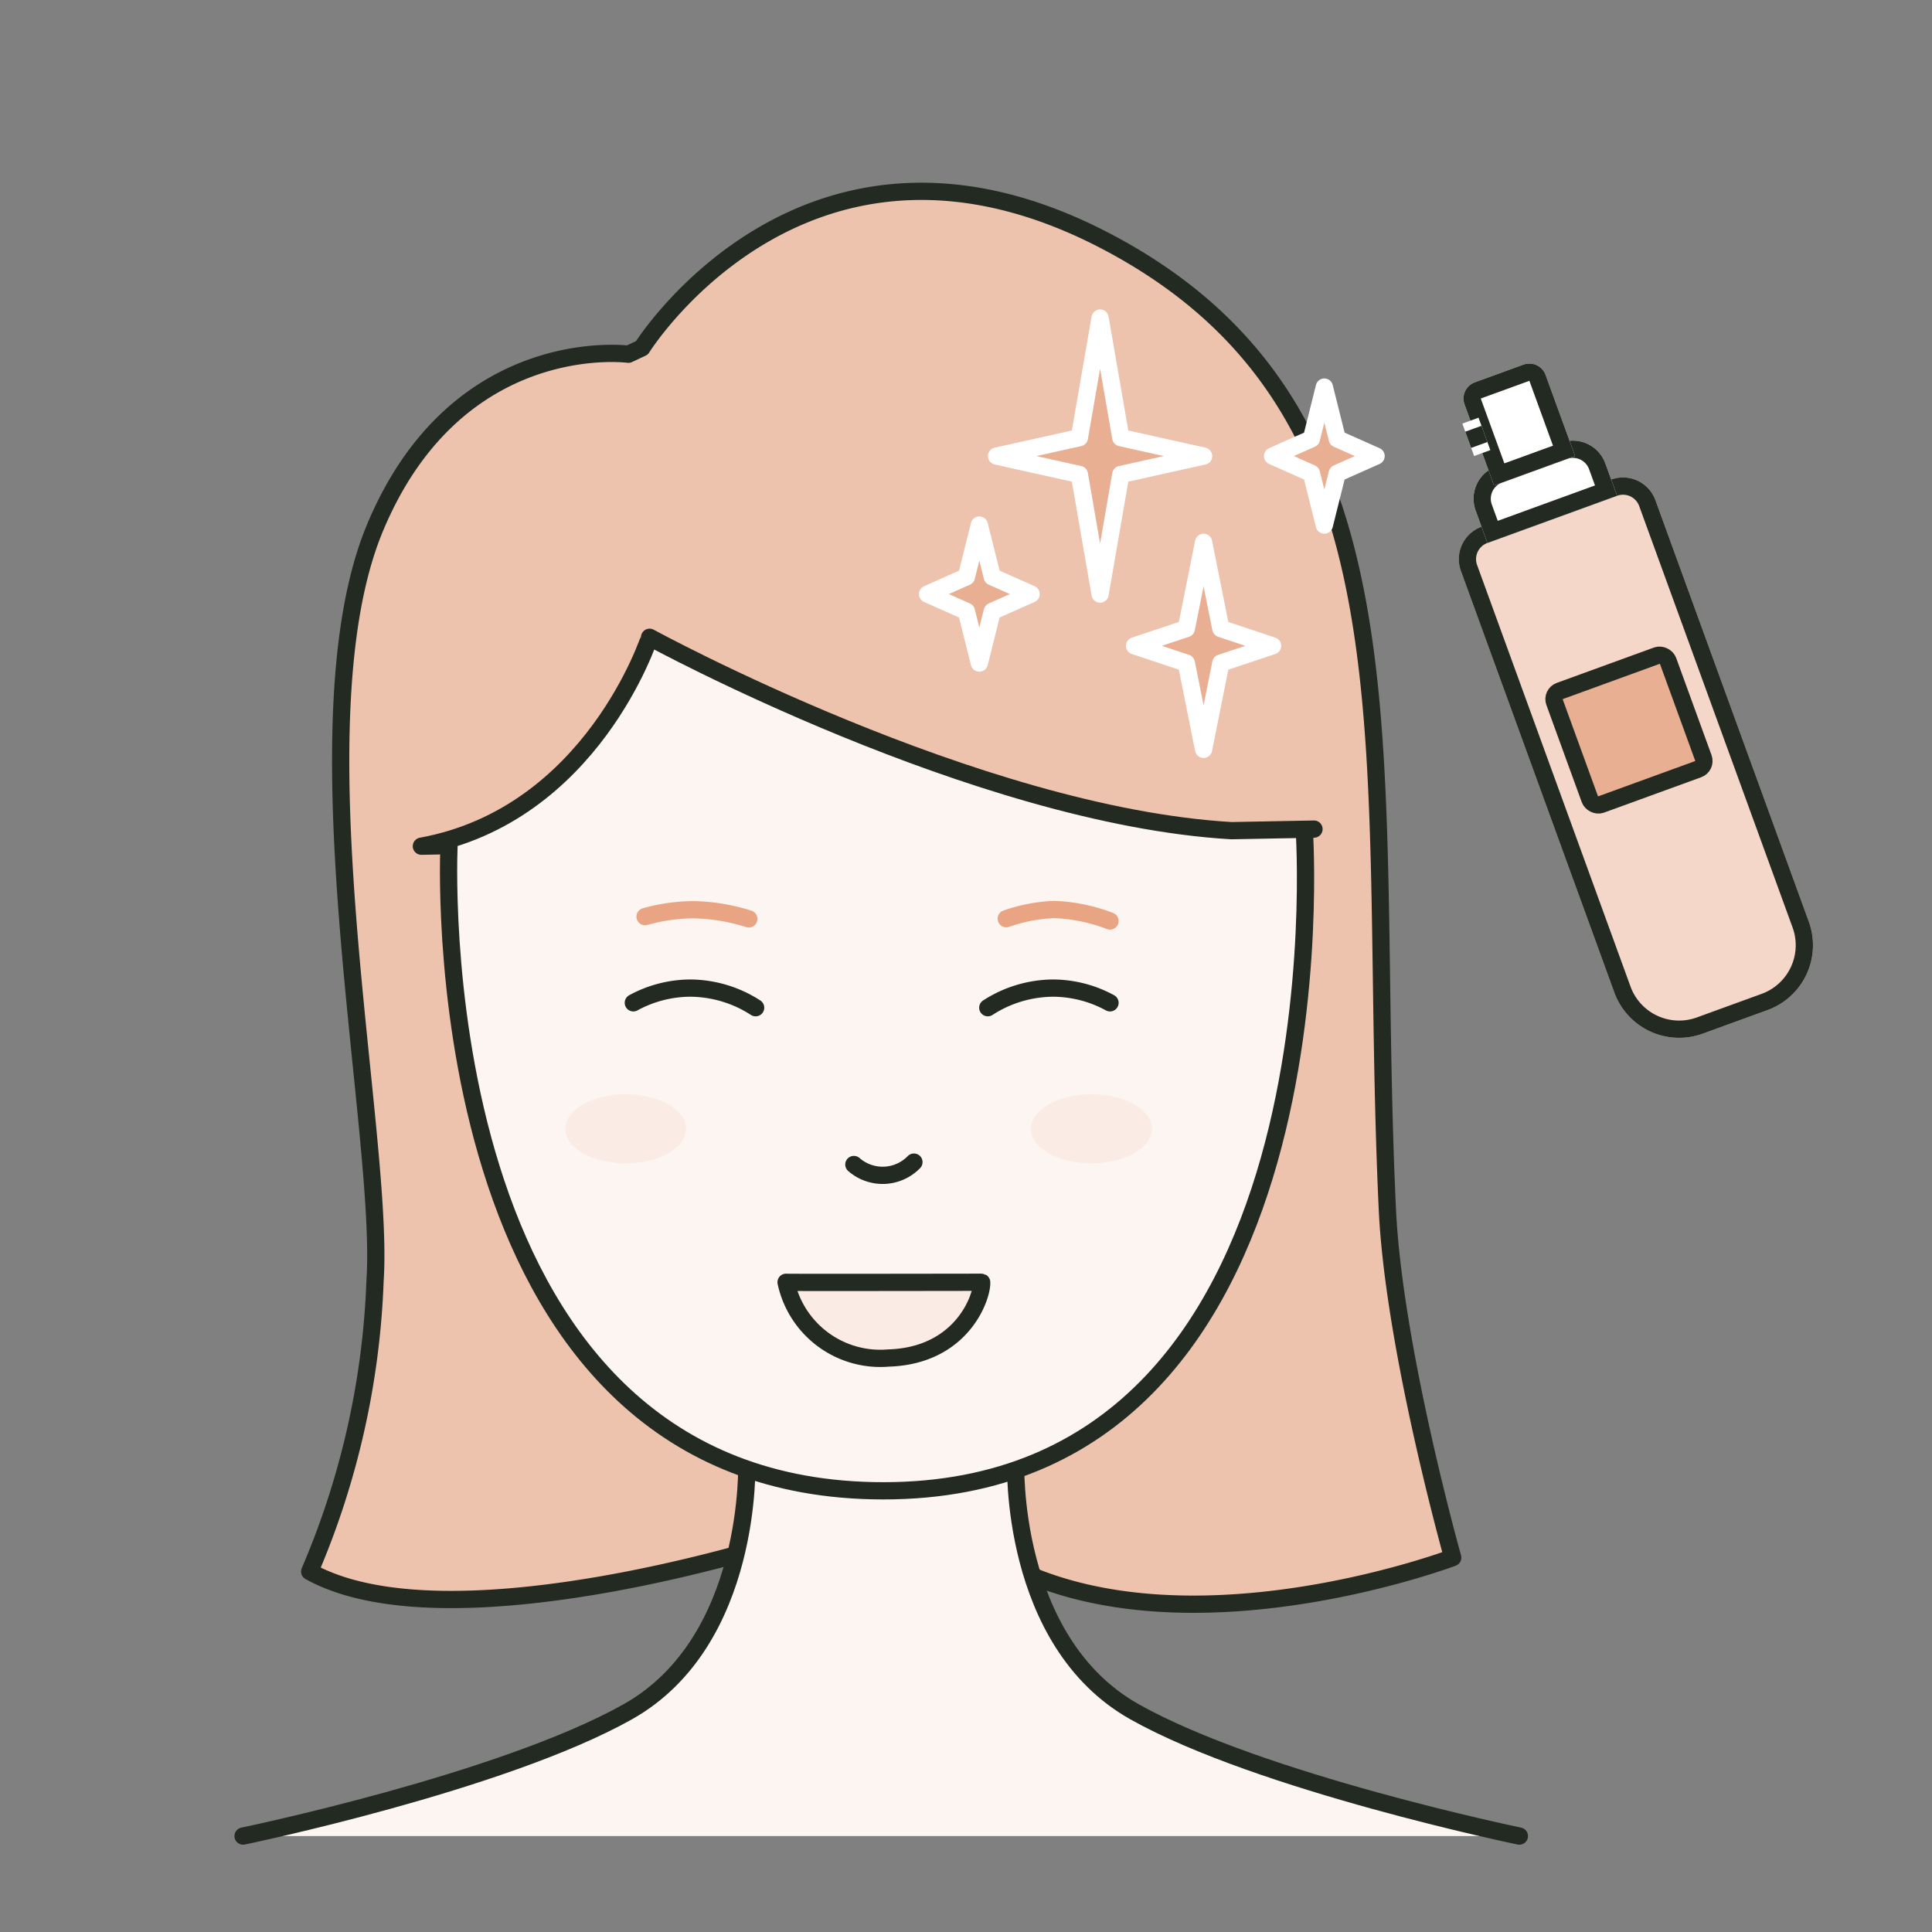 <svg id="Usage_-_Cheveux" data-name="Usage - Cheveux" xmlns="http://www.w3.org/2000/svg" xmlns:xlink="http://www.w3.org/1999/xlink" width="112" height="112" viewBox="0 0 112 112">
  <rect x="0" y="0" width="112" height="112" fill="#808080" stroke="none"/>
  <defs>
    <clipPath id="clip-path">
      <rect id="Rectangle_2555" data-name="Rectangle 2555" width="112" height="112" transform="translate(2.227)" fill="none"/>
    </clipPath>
  </defs>
  <g id="Groupe_de_masques_13" data-name="Groupe de masques 13" transform="translate(-2.227)" clip-path="url(#clip-path)">
    <g id="Illustration_Cheveux" data-name="Illustration / Cheveux" transform="translate(-4 0.439)">
      <rect id="Rectangle_1667" data-name="Rectangle 1667" width="112" height="112" fill="none"/>
      <g id="Groupe_7826" data-name="Groupe 7826" transform="translate(14 6)">
        <path id="Tracé_203839" data-name="Tracé 203839" d="M38.775,78.774c10.335,7.6,27.986.938,27.986.938s-3.41-12.126-3.788-20.18c-1.215-25.971,2.383-45.7-15.506-55.7s-27.707,5.75-27.707,5.75l-.786.369S9.043,8.618,4.288,20.006s.569,35.083,0,43.642A47.029,47.029,0,0,1,.5,80.519C8.582,85,27.878,78.774,27.878,78.774s-4.3-16.188,5.345-16.875S38.775,78.774,38.775,78.774Z" transform="translate(9.681 4.145)" fill="#eec3ae" stroke="#232a22" stroke-linecap="round" stroke-linejoin="round" stroke-width="1"/>
        <path id="Tracé_203843" data-name="Tracé 203843" d="M74.488,22.24s-15-3.1-22.3-7.2S45.289.5,45.289.5H29.7s.4,10.434-6.9,14.535S.5,22.24.5,22.24" transform="translate(5.818 77.76)" fill="#fcf5f1" stroke="#232a22" stroke-linecap="round" stroke-linejoin="round" stroke-width="1"/>
        <path id="Tracé_203838" data-name="Tracé 203838" d="M53.016,36c-14.784-.858-33.733-11.211-33.733-11.211S15.959,35.092,6.054,36.9l1.6-.031c-.09,2.3-1.023,37.4,25.181,37.4,27.092,0,24.4-38.314,24.4-38.314.187-.017.38-.026.564-.046L53.016,36Z" transform="translate(10.601 5.716)" fill="#fcf5f1" stroke="#232a22" stroke-linecap="round" stroke-linejoin="round" stroke-width="1"/>
        <path id="Tracé_203832" data-name="Tracé 203832" d="M43.656,43.782a9.541,9.541,0,0,1,2.792-.532,10.154,10.154,0,0,1,3.222.665" transform="translate(6.905 3.036)" fill="none" stroke="#e8a483" stroke-linecap="round" stroke-linejoin="round" stroke-width="1"/>
        <path id="Tracé_203833" data-name="Tracé 203833" d="M25.952,43.649a10.688,10.688,0,0,1,2.792-.4,11.286,11.286,0,0,1,3.222.532" transform="translate(3.67 3.049)" fill="none" stroke="#e8a483" stroke-linecap="round" stroke-linejoin="round" stroke-width="1"/>
        <path id="Tracé_203844" data-name="Tracé 203844" d="M25.952,44.09a6.967,6.967,0,0,1,3.289-.853,7.04,7.04,0,0,1,3.8,1.137" transform="translate(2.99 7.605)" fill="none" stroke="#232a22" stroke-linecap="round" stroke-linejoin="round" stroke-width="1"/>
        <path id="Tracé_203845" data-name="Tracé 203845" d="M33.035,44.09a6.964,6.964,0,0,0-3.289-.853,7.037,7.037,0,0,0-3.795,1.137" transform="translate(23.54 7.605)" fill="none" stroke="#232a22" stroke-linecap="round" stroke-linejoin="round" stroke-width="1"/>
        <path id="Tracé_203834" data-name="Tracé 203834" d="M32.955,62.909a2.53,2.53,0,0,0,3.481-.139" transform="translate(8.772 -1.84)" fill="none" stroke="#232a22" stroke-linecap="round" stroke-linejoin="round" stroke-width="1"/>
        <path id="Tracé_203842" data-name="Tracé 203842" d="M44.289,62.542c.05.765-1.074,4.256-5.4,4.391a5.589,5.589,0,0,1-5.937-4.391C32.978,62.562,44.284,62.539,44.289,62.542Z" transform="translate(4.845 5.354)" fill="#faebe4" stroke="#232a22" stroke-linecap="round" stroke-linejoin="round" stroke-width="1"/>
        <ellipse id="Ellipse_235" data-name="Ellipse 235" cx="3.5" cy="2" rx="3.5" ry="2" transform="translate(25 57)" fill="#faebe4"/>
        <ellipse id="Ellipse_236" data-name="Ellipse 236" cx="3.5" cy="2" rx="3.5" ry="2" transform="translate(52 57)" fill="#faebe4"/>
        <path id="Polygone_15" data-name="Polygone 15" d="M3,0l.75,3L6,4,3.75,5,3,8,2.25,5,0,4,2.25,3Z" transform="translate(46 24)" fill="#e8af93" stroke="#fff" stroke-linecap="round" stroke-linejoin="round" stroke-width="1"/>
        <path id="Polygone_16" data-name="Polygone 16" d="M3,0l.75,3L6,4,3.75,5,3,8,2.25,5,0,4,2.25,3Z" transform="translate(66 16)" fill="#e8af93" stroke="#fff" stroke-linecap="round" stroke-linejoin="round" stroke-width="1"/>
        <path id="Tracé_204221" data-name="Tracé 204221" d="M4-2,5,3,8,4,5,5,4,10,3,5,0,4,3,3Z" transform="translate(58 27)" fill="#e8af93" stroke="#fff" stroke-linecap="round" stroke-linejoin="round" stroke-width="1"/>
        <path id="Tracé_204220" data-name="Tracé 204220" d="M6-2,7.2,4.933,12,6,7.2,7.067,6,14,4.8,7.067,0,6,4.8,4.933Z" transform="translate(50 14)" fill="#e8af93" stroke="#fff" stroke-linecap="round" stroke-linejoin="round" stroke-width="1"/>
      </g>
      <g id="Groupe_7833" data-name="Groupe 7833" transform="translate(73.486 27.952) rotate(-20)">
        <g id="Rectangle_457" data-name="Rectangle 457" transform="translate(14.769 8.386)" fill="#f4d7c9" stroke="#232a22" stroke-width="1">
          <path d="M2,0h8a2,2,0,0,1,2,2V28a4,4,0,0,1-4,4H4a4,4,0,0,1-4-4V2A2,2,0,0,1,2,0Z" stroke="none"/>
          <path d="M2,.5h8A1.5,1.5,0,0,1,11.5,2V28A3.5,3.5,0,0,1,8,31.5H4A3.5,3.5,0,0,1,.5,28V2A1.5,1.5,0,0,1,2,.5Z" fill="none"/>
        </g>
        <g id="Rectangle_458" data-name="Rectangle 458" transform="translate(16.77 5.386)" fill="#fff" stroke="#232a22" stroke-width="1">
          <path d="M2,0H6A2,2,0,0,1,8,2V4A0,0,0,0,1,8,4H0A0,0,0,0,1,0,4V2A2,2,0,0,1,2,0Z" stroke="none"/>
          <path d="M2,.5H6A1.5,1.5,0,0,1,7.5,2V3.5a0,0,0,0,1,0,0H.5a0,0,0,0,1,0,0V2A1.5,1.5,0,0,1,2,.5Z" fill="none"/>
        </g>
        <g id="Rectangle_2551" data-name="Rectangle 2551" transform="translate(18.27 0.386)" fill="#fff" stroke="#232a22" stroke-width="1">
          <path d="M1,0H4A1,1,0,0,1,5,1V6A0,0,0,0,1,5,6H0A0,0,0,0,1,0,6V1A1,1,0,0,1,1,0Z" stroke="none"/>
          <path d="M1,.5H4a.5.5,0,0,1,.5.5V5.5a0,0,0,0,1,0,0H.5a0,0,0,0,1,0,0V1A.5.5,0,0,1,1,.5Z" fill="none"/>
        </g>
        <g id="Rectangle_2552" data-name="Rectangle 2552" transform="translate(17.769 2.386)" fill="#fff" stroke="#232a22" stroke-width="1">
          <rect width="1" height="2" stroke="none"/>
          <rect x="0.5" y="0.5" height="1" fill="none"/>
        </g>
        <g id="Rectangle_2542" data-name="Rectangle 2542" transform="translate(16.77 18.386)" fill="#e8af93" stroke="#232a22" stroke-width="1">
          <rect width="8" height="8" rx="1" stroke="none"/>
          <rect x="0.5" y="0.5" width="7" height="7" rx="0.5" fill="none"/>
        </g>
      </g>
    </g>
  </g>
</svg>
